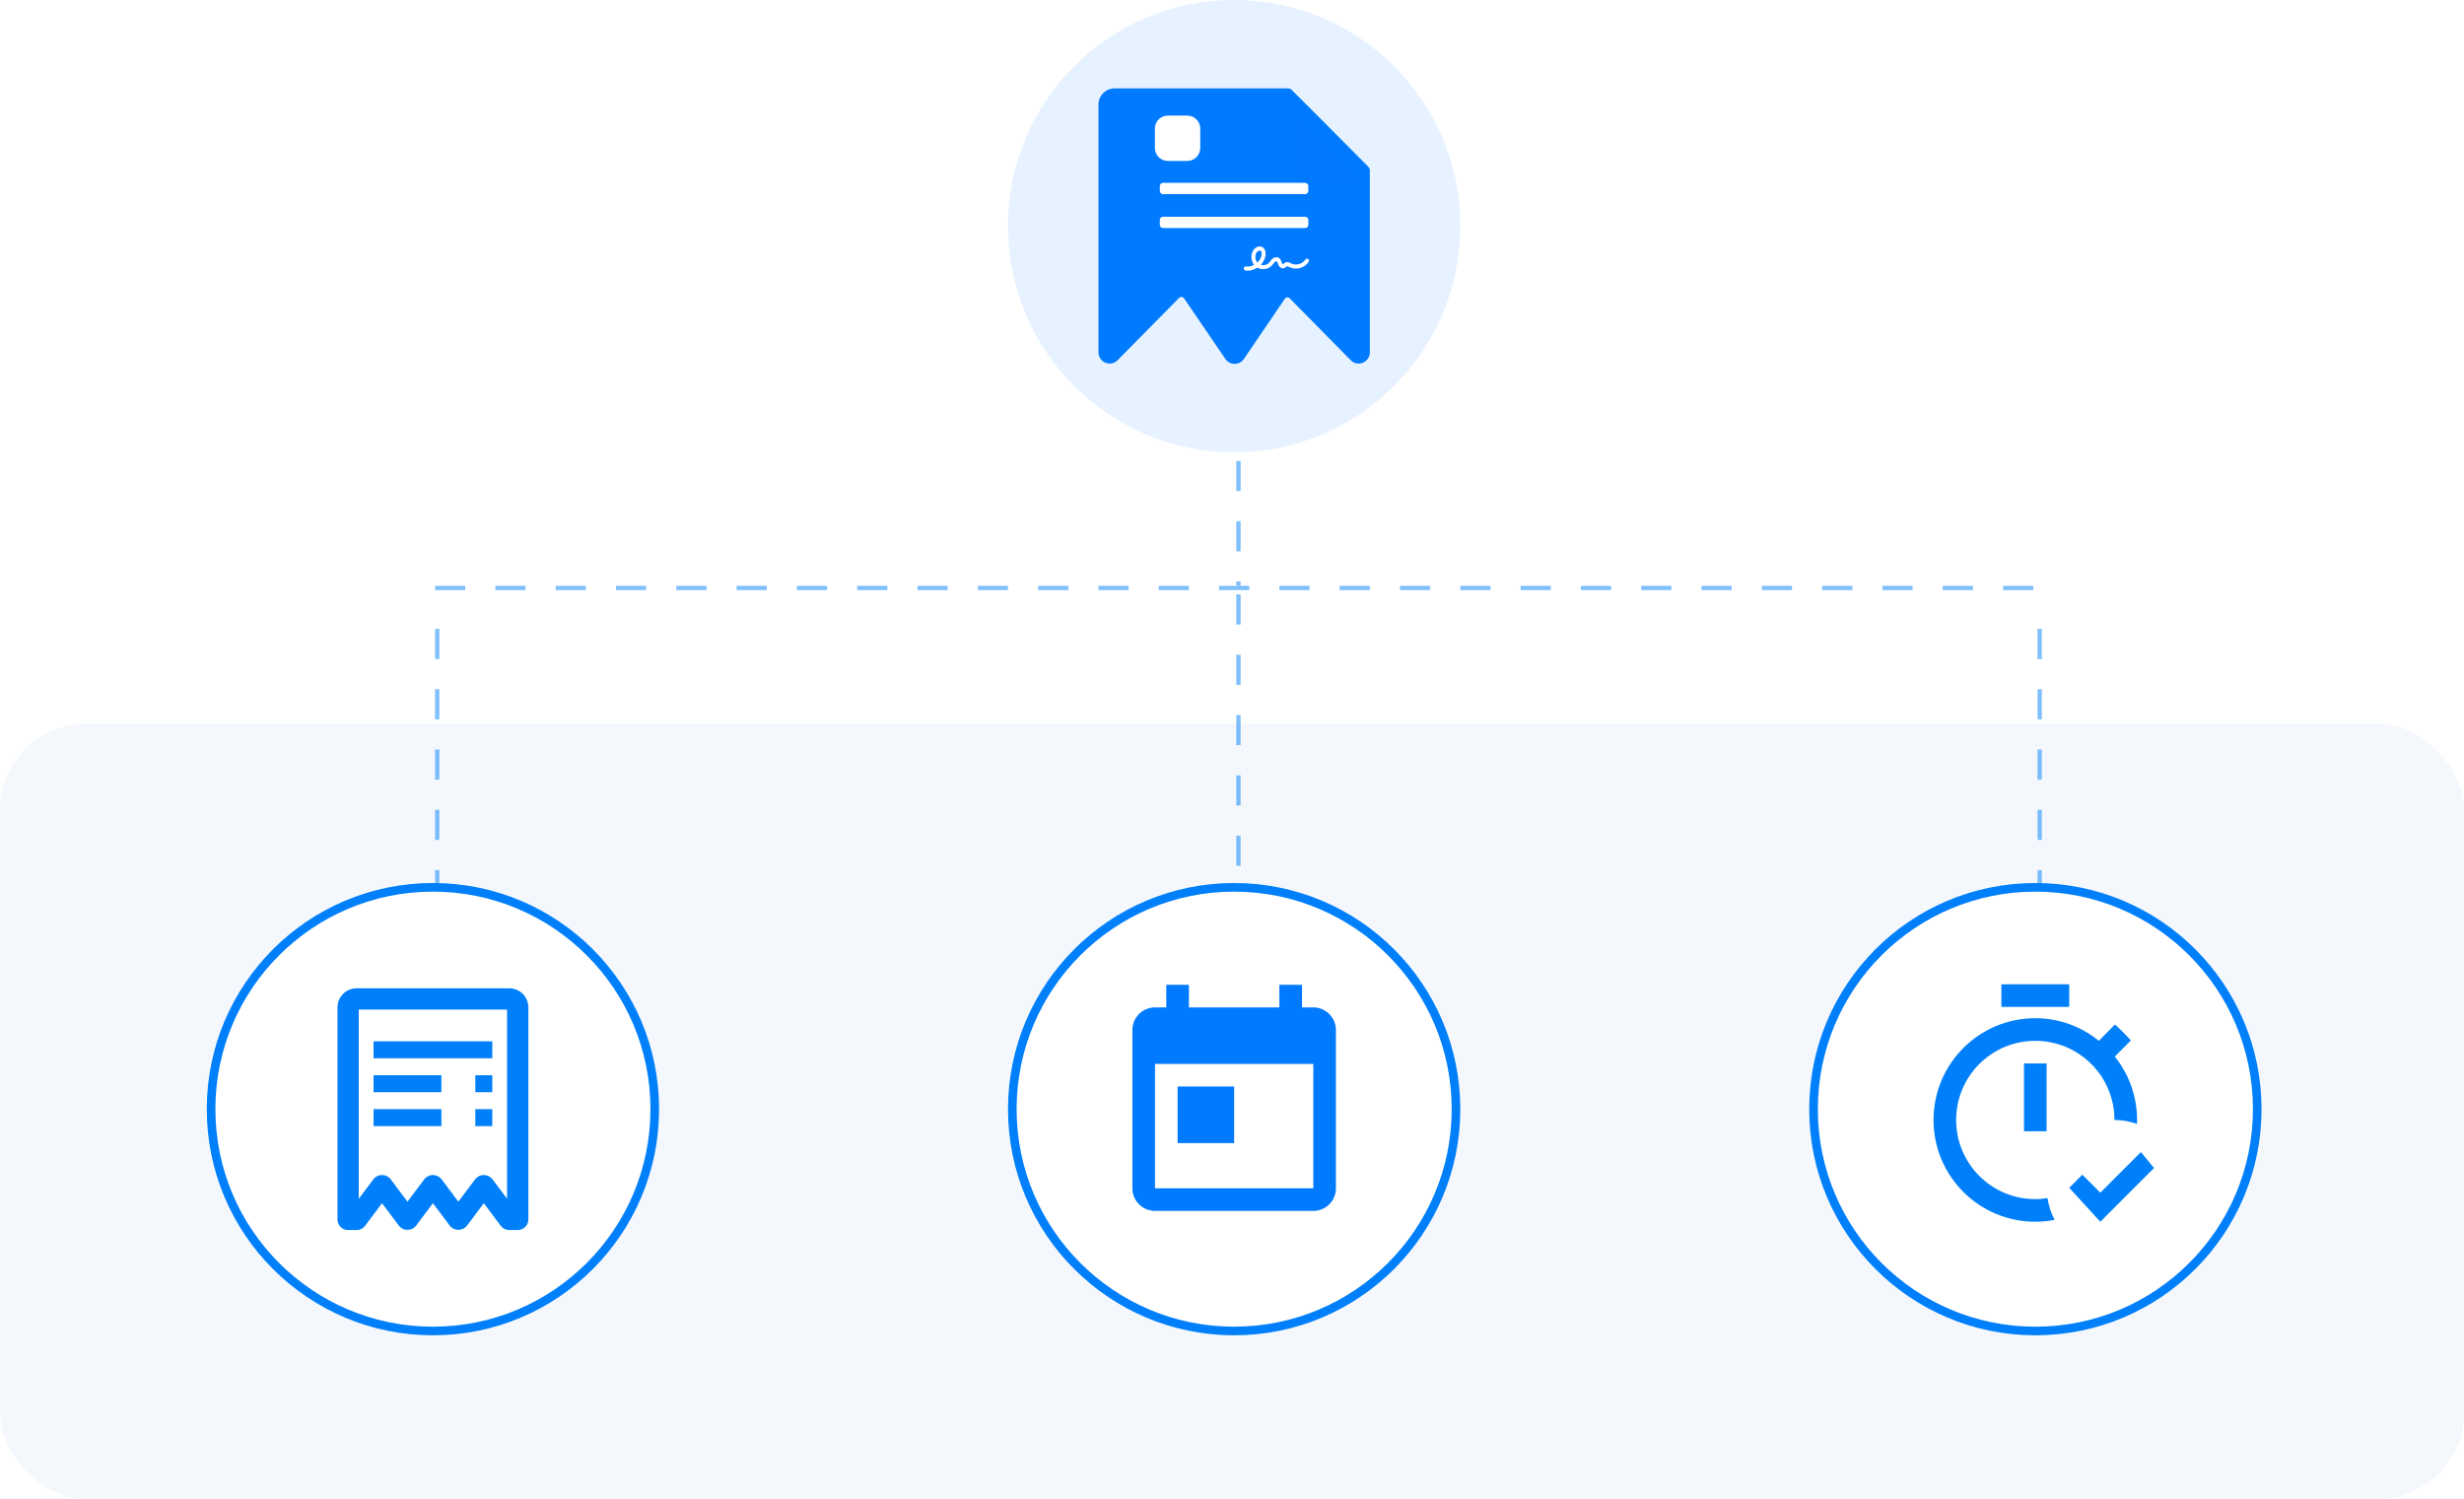 <svg width="572" height="348" viewBox="0 0 572 348" fill="none" xmlns="http://www.w3.org/2000/svg">
<rect y="168" width="572" height="180" rx="20" fill="#F4F8FD"/>
<g opacity="0.5">
<line x1="287.5" y1="107" x2="287.5" y2="136" stroke="#007FFA" stroke-dasharray="7 7"/>
<line x1="101.5" y1="146" x2="101.5" y2="223" stroke="#007FFA" stroke-dasharray="7 7"/>
<line x1="287.5" y1="138" x2="287.5" y2="223" stroke="#007FFA" stroke-dasharray="7 7"/>
<line x1="473.5" y1="146" x2="473.5" y2="223" stroke="#007FFA" stroke-dasharray="7 7"/>
<line x1="101" y1="136.5" x2="474" y2="136.5" stroke="#007FFA" stroke-dasharray="7 7"/>
</g>
<circle opacity="0.1" cx="286.5" cy="52.5" r="52.5" fill="#0079FF"/>
<path d="M318 39.544V45.192V81.775C318 84.114 315.204 85.284 313.565 83.628L299.411 69.267C299.079 68.93 298.523 68.981 298.257 69.372L288.752 83.344C288.739 83.362 288.721 83.374 288.708 83.392C288.465 83.732 288.144 84.008 287.773 84.197C287.403 84.385 286.993 84.482 286.578 84.477C286.163 84.472 285.755 84.366 285.388 84.169C285.022 83.972 284.708 83.689 284.472 83.344L274.874 69.26C274.608 68.87 274.052 68.819 273.721 69.155L259.436 83.628C259.327 83.739 259.209 83.839 259.083 83.927C257.428 85.116 255 83.954 255 81.775V24.272C255 22.201 256.678 20.523 258.748 20.523H299.048C299.346 20.523 299.632 20.642 299.843 20.853L308.388 29.405L317.673 38.751C317.882 38.962 318 39.247 318 39.544Z" fill="#007AFF"/>
<g filter="url(#filter0_d_19845_14206)">
<path d="M299.453 20.615L317.935 39.202L305.15 39.067C303.666 39.068 302.244 38.474 301.193 37.416C300.143 36.357 299.55 34.921 299.546 33.422L299.453 20.615Z" fill="#0079FF"/>
</g>
<path fill-rule="evenodd" clip-rule="evenodd" d="M289.634 62.834C289.467 62.834 289.301 62.826 289.134 62.801C288.881 62.769 288.706 62.531 288.738 62.269C288.77 62.007 289 61.827 289.253 61.86C289.895 61.95 290.553 61.802 291.132 61.491C290.442 60.599 290.292 59.281 290.847 58.265C291.275 57.48 292.234 56.923 293.051 57.373C293.415 57.578 293.661 57.938 293.764 58.421C293.835 58.781 293.827 59.199 293.724 59.6C293.55 60.296 293.185 60.943 292.678 61.475C293.336 61.68 294.129 61.508 294.604 60.983C294.691 60.894 294.771 60.779 294.858 60.664C295 60.476 295.143 60.288 295.342 60.116C295.539 59.944 295.777 59.813 296.015 59.755C296.316 59.682 296.61 59.715 296.855 59.862C297.268 60.099 297.41 60.533 297.521 60.877C297.537 60.918 297.545 60.959 297.561 60.992C297.648 61.237 297.759 61.344 297.791 61.352C297.83 61.352 297.942 61.262 298.013 61.205C298.155 61.09 298.33 60.951 298.568 60.885C298.996 60.771 299.376 60.967 299.654 61.114C299.685 61.131 299.725 61.147 299.757 61.172C300.851 61.712 302.357 61.295 303.039 60.263C303.181 60.05 303.467 59.993 303.673 60.14C303.879 60.288 303.935 60.583 303.792 60.795C303.34 61.491 302.627 61.999 301.786 62.228C300.954 62.457 300.09 62.392 299.36 62.023C299.321 62.007 299.281 61.982 299.242 61.966C299.075 61.884 298.885 61.786 298.79 61.811C298.734 61.827 298.647 61.892 298.568 61.958C298.401 62.089 298.163 62.277 297.846 62.294C297.83 62.294 297.807 62.294 297.791 62.294C297.323 62.294 296.919 61.933 296.697 61.311C296.681 61.27 296.665 61.229 296.65 61.18C296.578 60.959 296.499 60.738 296.396 60.672C296.3 60.615 296.086 60.681 295.936 60.82C295.809 60.934 295.698 61.082 295.579 61.237C295.484 61.36 295.381 61.499 295.27 61.622C294.747 62.195 293.994 62.49 293.248 62.49C292.773 62.49 292.297 62.367 291.885 62.13C291.18 62.596 290.403 62.834 289.634 62.834ZM292.432 58.167C292.147 58.167 291.806 58.429 291.639 58.74C291.267 59.428 291.386 60.361 291.885 60.959C292.345 60.533 292.686 59.985 292.836 59.371C292.947 58.92 292.908 58.38 292.614 58.216C292.559 58.184 292.496 58.167 292.432 58.167Z" fill="white"/>
<path d="M275.614 28.726H271.117C270.496 28.726 269.992 29.229 269.992 29.85V34.348C269.992 34.969 270.496 35.472 271.117 35.472H275.614C276.235 35.472 276.739 34.969 276.739 34.348V29.85C276.739 29.229 276.235 28.726 275.614 28.726Z" fill="white" stroke="white" stroke-width="3.788" stroke-linejoin="round"/>
<path d="M302.976 42.45H269.992C269.578 42.45 269.242 42.786 269.242 43.2V44.324C269.242 44.738 269.578 45.074 269.992 45.074H302.976C303.39 45.074 303.725 44.738 303.725 44.324V43.2C303.725 42.786 303.39 42.45 302.976 42.45Z" fill="white"/>
<path d="M302.976 50.321H269.992C269.578 50.321 269.242 50.657 269.242 51.071V52.195C269.242 52.609 269.578 52.945 269.992 52.945H302.976C303.39 52.945 303.725 52.609 303.725 52.195V51.071C303.725 50.657 303.39 50.321 302.976 50.321Z" fill="white"/>
<circle cx="286.5" cy="257.5" r="51.5" fill="white" stroke="#007FFA" stroke-width="2"/>
<path d="M273.375 252.25H286.5V265.375H273.375M304.875 275.875H268.125V247H304.875M304.875 233.875H302.25V228.625H297V233.875H276V228.625H270.75V233.875H268.125C265.211 233.875 262.875 236.238 262.875 239.125V275.875C262.875 277.267 263.428 278.603 264.413 279.587C265.397 280.572 266.733 281.125 268.125 281.125H304.875C306.267 281.125 307.603 280.572 308.587 279.587C309.572 278.603 310.125 277.267 310.125 275.875V239.125C310.125 237.733 309.572 236.397 308.587 235.413C307.603 234.428 306.267 233.875 304.875 233.875Z" fill="#007AFF"/>
<circle cx="472.5" cy="257.5" r="51.5" fill="white" stroke="#007FFA" stroke-width="2"/>
<path d="M469.855 246.885H475.105V262.635H469.855V246.885ZM480.355 228.51H464.605V233.76H480.355V228.51ZM472.48 278.385C462.322 278.385 454.105 270.169 454.105 260.01C454.105 249.851 462.322 241.635 472.48 241.635C482.639 241.635 490.855 249.851 490.855 260.01C492.693 260.01 494.425 260.351 496.105 260.929C496.105 260.614 496.105 260.325 496.105 260.01C496.105 254.445 494.163 249.326 490.934 245.284L494.662 241.556C493.48 240.217 492.299 239.01 490.96 237.855L487.233 241.635C483.164 238.327 478.045 236.385 472.48 236.385C459.434 236.385 448.855 246.964 448.855 260.01C448.855 273.056 459.434 283.635 472.48 283.635C474.029 283.635 475.525 283.477 476.969 283.189C476.155 281.666 475.578 279.96 475.315 278.149C474.37 278.28 473.452 278.385 472.48 278.385ZM496.998 267.465L487.574 276.889L483.4 272.715L480.355 275.76L487.574 283.635L500.043 271.166L496.998 267.465Z" fill="#007FFA"/>
<circle cx="100.5" cy="257.5" r="51.5" fill="white" stroke="#007FFA" stroke-width="2"/>
<path d="M110.344 257.5H114.281V261.438H110.344V257.5Z" fill="#007FFA"/>
<path d="M86.719 257.5H102.469V261.438H86.719V257.5Z" fill="#007FFA"/>
<path d="M110.344 249.625H114.281V253.562H110.344V249.625Z" fill="#007FFA"/>
<path d="M86.719 249.625H102.469V253.562H86.719V249.625Z" fill="#007FFA"/>
<path d="M86.719 241.75H114.281V245.688H86.719V241.75Z" fill="#007FFA"/>
<path d="M118.219 229.688L118.427 229.692C119.461 229.745 120.443 230.179 121.179 230.915L121.321 231.065C122.017 231.833 122.405 232.834 122.406 233.875V283.094C122.406 283.609 122.227 284.105 121.903 284.5L121.757 284.663C121.341 285.079 120.776 285.312 120.188 285.312H118.219C117.96 285.312 117.705 285.267 117.463 285.18L117.227 285.078C116.996 284.963 116.787 284.808 116.61 284.622L116.443 284.425L112.312 278.917L108.182 284.425L108.175 284.434C108.014 284.63 107.821 284.797 107.606 284.93L107.384 285.05C107.078 285.194 106.744 285.27 106.406 285.27C106.152 285.27 105.901 285.228 105.662 285.146L105.429 285.05C105.123 284.905 104.852 284.695 104.638 284.434L104.631 284.425L100.5 278.917L96.369 284.425L96.362 284.434C96.201 284.63 96.009 284.797 95.794 284.93L95.571 285.05C95.266 285.194 94.932 285.27 94.594 285.27C94.34 285.27 94.088 285.228 93.85 285.146L93.616 285.05C93.311 284.905 93.04 284.695 92.825 284.434L92.818 284.425L88.688 278.917L84.557 284.425C84.402 284.632 84.212 284.809 83.997 284.95L83.773 285.078C83.542 285.194 83.293 285.268 83.038 285.298L82.781 285.312H80.812C80.297 285.312 79.801 285.133 79.406 284.81L79.243 284.663C78.827 284.247 78.594 283.682 78.594 283.094V233.875L78.599 233.667C78.651 232.632 79.085 231.651 79.821 230.915L79.972 230.772C80.74 230.077 81.74 229.689 82.781 229.688H118.219ZM83.031 279.062L86.912 273.888L86.919 273.879L87.09 273.692C87.271 273.516 87.481 273.371 87.71 273.263L87.943 273.167C88.182 273.085 88.434 273.043 88.688 273.043C89.026 273.043 89.359 273.118 89.665 273.263L89.888 273.383C90.031 273.471 90.165 273.575 90.285 273.692L90.456 273.879L90.463 273.888L94.594 279.395L98.725 273.888L98.731 273.879L98.902 273.692C99.083 273.516 99.293 273.371 99.522 273.263L99.756 273.167C99.995 273.085 100.246 273.043 100.5 273.043C100.838 273.043 101.172 273.118 101.478 273.263L101.7 273.383C101.844 273.471 101.977 273.575 102.098 273.692L102.269 273.879L102.275 273.888L106.406 279.395L110.537 273.888L110.544 273.879L110.715 273.692C110.896 273.516 111.106 273.371 111.335 273.263L111.568 273.167C111.807 273.085 112.059 273.043 112.312 273.043C112.651 273.043 112.984 273.118 113.29 273.263L113.513 273.383C113.656 273.471 113.79 273.575 113.91 273.692L114.081 273.879L114.088 273.888L117.969 279.062V234.125H83.031V279.062Z" fill="#007FFA" stroke="#007FFA" stroke-width="0.5"/>
<defs>
<filter id="filter0_d_19845_14206" x="291.753" y="16.765" width="33.881" height="33.988" filterUnits="userSpaceOnUse" color-interpolation-filters="sRGB">
<feFlood flood-opacity="0" result="BackgroundImageFix"/>
<feColorMatrix in="SourceAlpha" type="matrix" values="0 0 0 0 0 0 0 0 0 0 0 0 0 0 0 0 0 0 127 0" result="hardAlpha"/>
<feOffset dy="3.85"/>
<feGaussianBlur stdDeviation="3.85"/>
<feColorMatrix type="matrix" values="0 0 0 0 0 0 0 0 0 0 0 0 0 0 0 0 0 0 0.15 0"/>
<feBlend mode="normal" in2="BackgroundImageFix" result="effect1_dropShadow_19845_14206"/>
<feBlend mode="normal" in="SourceGraphic" in2="effect1_dropShadow_19845_14206" result="shape"/>
</filter>
</defs>
</svg>

